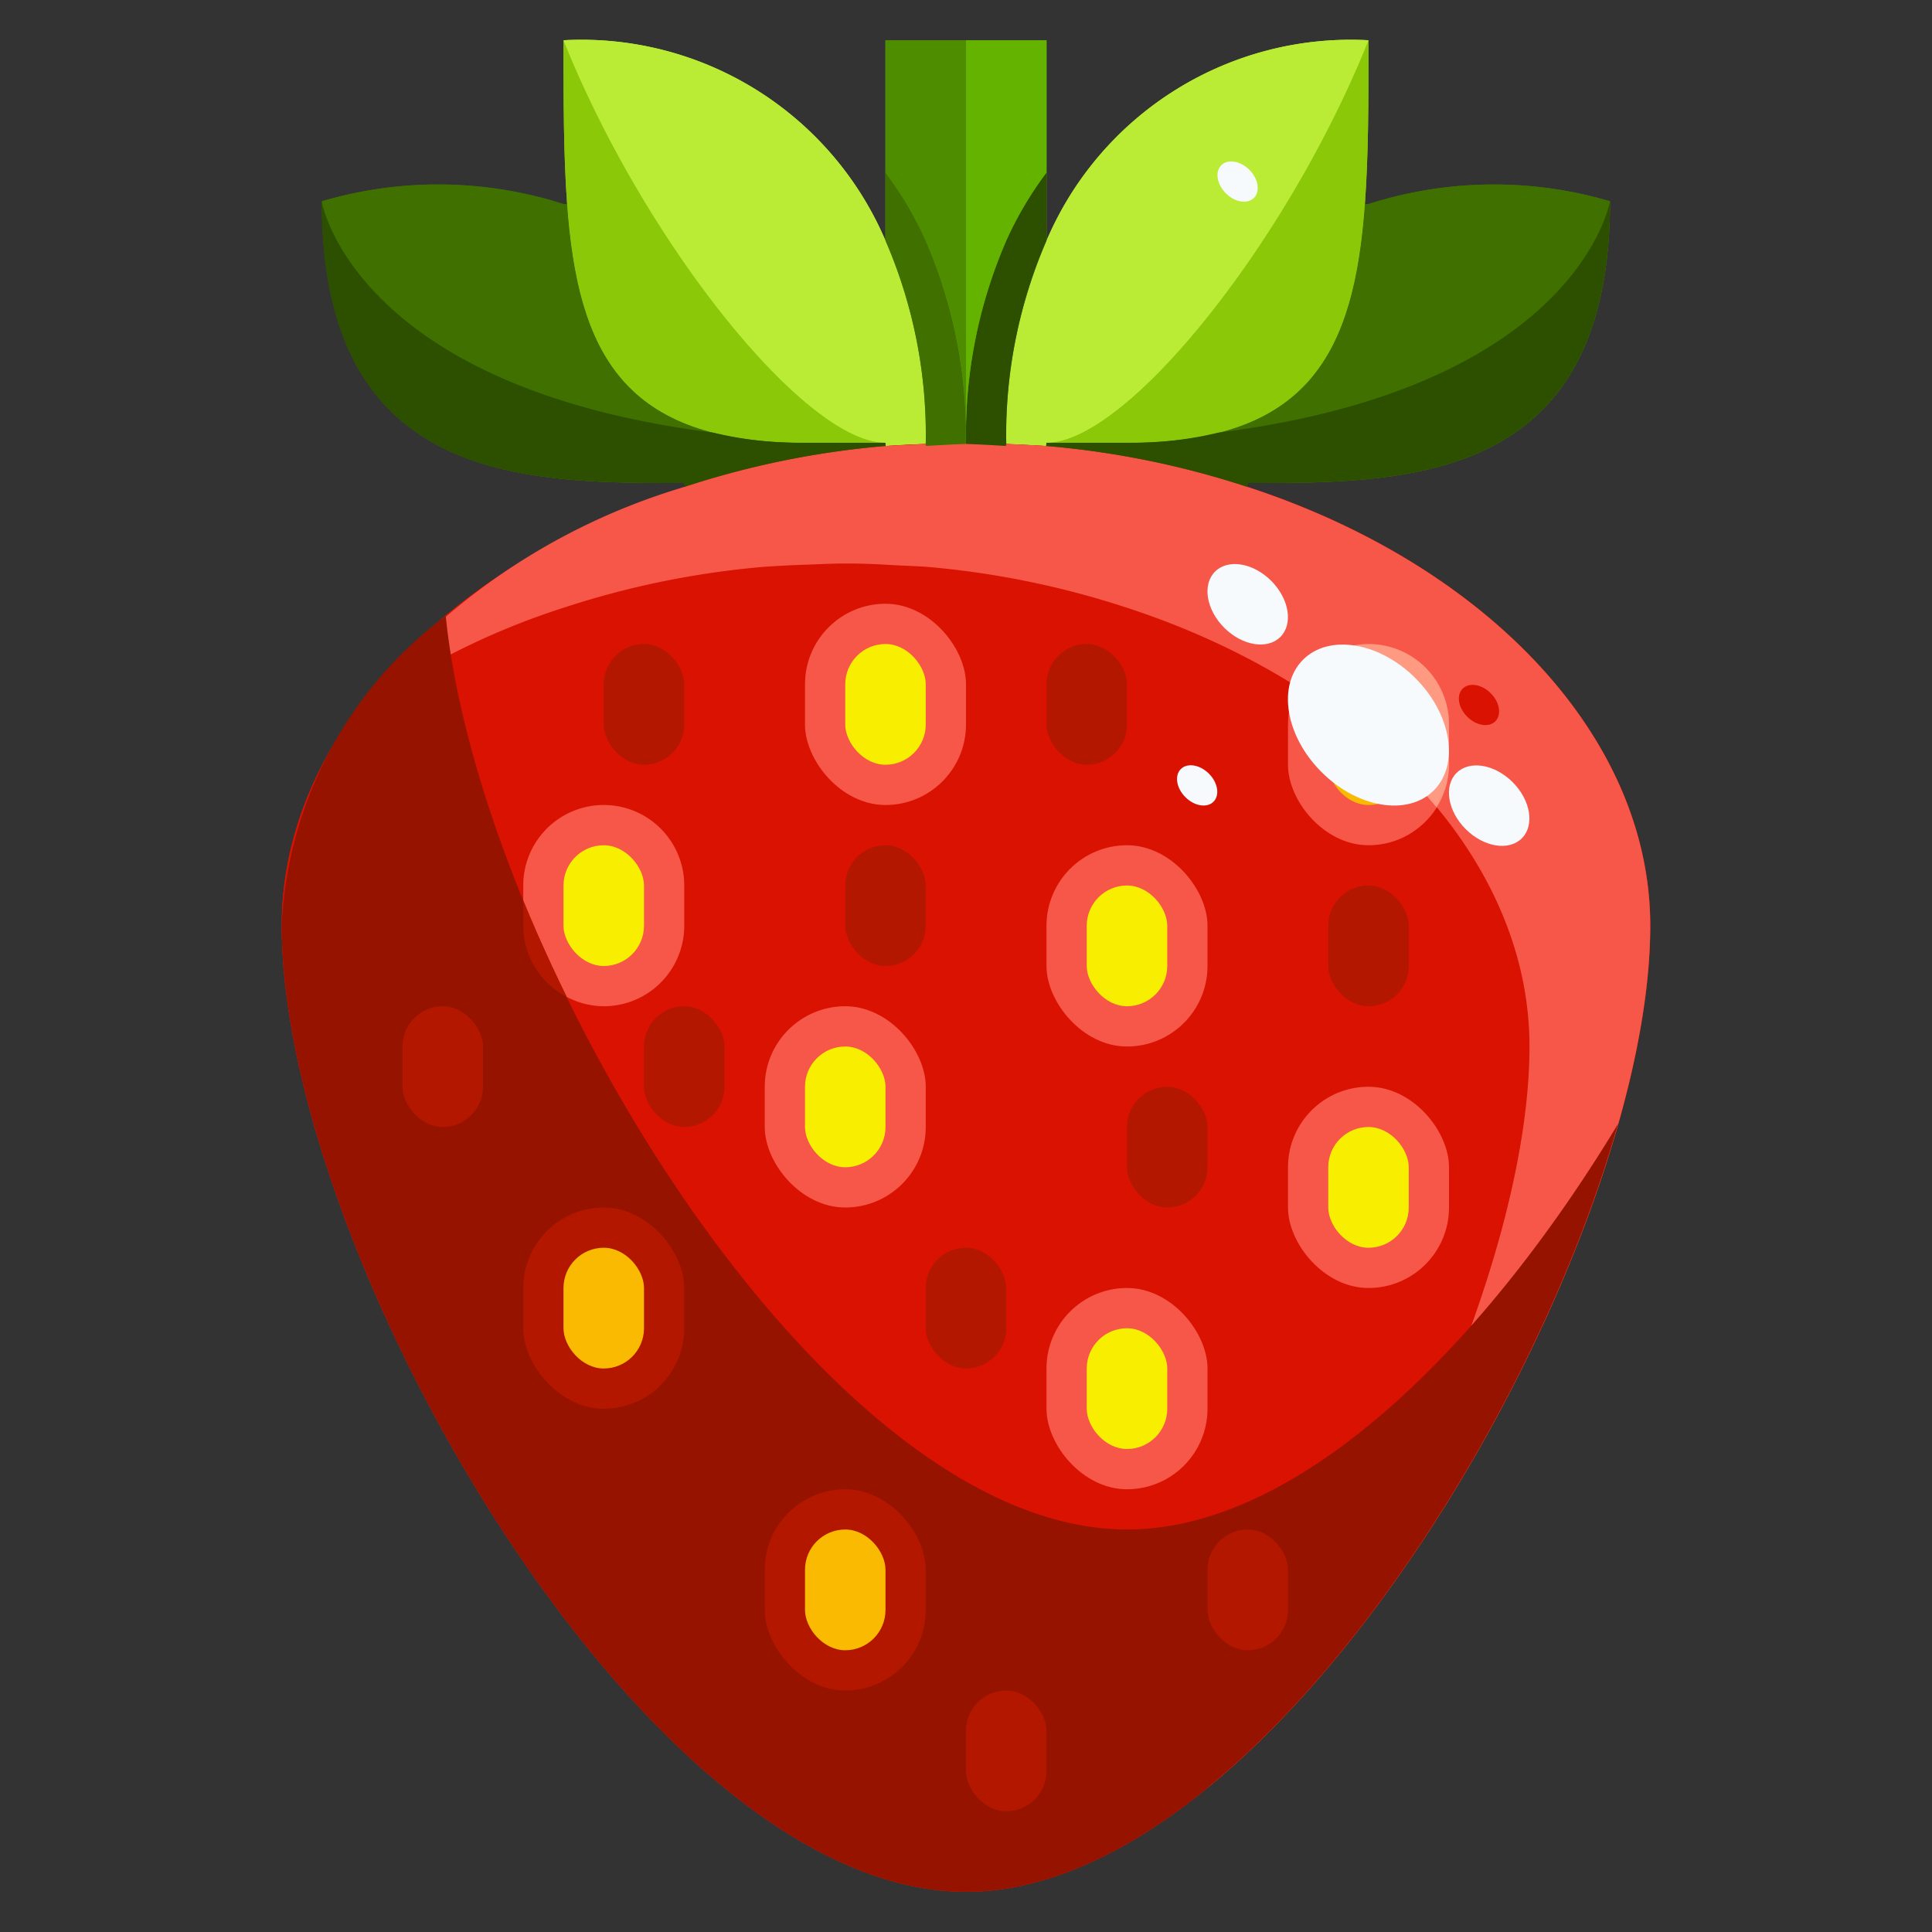 <svg xmlns="http://www.w3.org/2000/svg" height="512" viewBox="0 0 48 48" width="512"><rect x="0" y="0" width="48" height="48" fill="#333333" stroke="none"/><g id="_02-Strawberry" data-name="02-Strawberry"><path d="m26 5.98a12.13 12.13 0 0 0 -1 5.02v.03c-.33-.02-.67-.03-1-.03s-.67.01-1 .03v-.03a12.13 12.13 0 0 0 -1-5.02v-4.98h4z" fill="#589e00"></path><path d="m14.09 5.07c.27 3.7 1.39 5.93 5.91 5.93h2l.01.08a21.879 21.879 0 0 0 -4.98 1.01l-.03-.09c-4 0-9 0-9-7a10.209 10.209 0 0 1 6 .07z" fill="#3f7000"></path><path d="m30.97 12.09a21.879 21.879 0 0 0 -4.98-1.01l.01-.08h2c4.52 0 5.64-2.23 5.91-5.93h.09a10.209 10.209 0 0 1 6-.07c0 7-5 7-9 7z" fill="#3f7000"></path><path d="m34 1c0 1.5 0 2.86-.09 4.07-.27 3.7-1.39 5.93-5.91 5.93h-2c2 0 6-5 8-10z" fill="#8bc808"></path><path d="m14 1c2 5 6 10 8 10h-2c-4.52 0-5.64-2.23-5.91-5.93-.09-1.21-.09-2.57-.09-4.07z" fill="#8bc808"></path><path d="m34 1c-2 5-6 10-8 10l-.01.08c-.33-.02-.66-.04-.99-.05v-.03a12.13 12.13 0 0 1 1-5.02 8.212 8.212 0 0 1 8-4.98z" fill="#baec35"></path><path d="m22 5.98a12.13 12.13 0 0 1 1 5.02v.03c-.33.01-.66.03-.99.05l-.01-.08c-2 0-6-5-8-10a8.212 8.212 0 0 1 8 4.98z" fill="#baec35"></path><path d="m24 11c.33 0 .67.01 1 .03s.66.03.99.05a21.879 21.879 0 0 1 4.98 1.01c5.91 1.92 10.03 6.18 10.03 10.91 0 8.12-9 24-17 24s-17-15.88-17-24c0-4.73 4.12-8.99 10.03-10.91a21.879 21.879 0 0 1 4.98-1.01c.33-.02.66-.04.99-.05s.67-.03 1-.03z" fill="#da1202"></path><path d="m26 5.98a12.13 12.13 0 0 0 -1 5.02v.03c-.33-.02-.67-.03-1-.03s-.67.01-1 .03v-.03a12.13 12.13 0 0 0 -1-5.02v-4.98h4z" fill="#589e00"></path><path d="m14.09 5.07c.27 3.7 1.39 5.93 5.91 5.93h2l.01.08a21.879 21.879 0 0 0 -4.98 1.01l-.03-.09c-4 0-9 0-9-7a10.209 10.209 0 0 1 6 .07z" fill="#3f7000"></path><path d="m30.97 12.09a21.879 21.879 0 0 0 -4.98-1.01l.01-.08h2c4.52 0 5.64-2.23 5.91-5.93h.09a10.209 10.209 0 0 1 6-.07c0 7-5 7-9 7z" fill="#3f7000"></path><path d="m34 1c0 1.5 0 2.86-.09 4.07-.27 3.7-1.39 5.93-5.91 5.93h-2c2 0 6-5 8-10z" fill="#8bc808"></path><path d="m14 1c2 5 6 10 8 10h-2c-4.52 0-5.64-2.23-5.91-5.93-.09-1.21-.09-2.57-.09-4.07z" fill="#8bc808"></path><path d="m34 1c-2 5-6 10-8 10l-.01.08c-.33-.02-.66-.04-.99-.05v-.03a12.13 12.13 0 0 1 1-5.02 8.212 8.212 0 0 1 8-4.98z" fill="#baec35"></path><path d="m22 5.98a12.13 12.13 0 0 1 1 5.02v.03c-.33.01-.66.03-.99.05l-.01-.08c-2 0-6-5-8-10a8.212 8.212 0 0 1 8 4.98z" fill="#baec35"></path><path d="m24 11c.33 0 .67.01 1 .03s.66.03.99.05a21.879 21.879 0 0 1 4.98 1.01c5.91 1.92 10.03 6.18 10.03 10.91 0 8.12-9 24-17 24s-17-15.88-17-24c0-4.73 4.12-8.99 10.03-10.91a21.879 21.879 0 0 1 4.98-1.01c.33-.02.66-.04.99-.05s.67-.03 1-.03z" fill="#da1202"></path><path d="m41 23c0-4.73-4.12-8.99-10.03-10.91a21.879 21.879 0 0 0 -4.98-1.01c-.33-.02-.66-.04-.99-.05s-.67-.03-1-.03-.67.01-1 .03-.66.03-.99.05a21.879 21.879 0 0 0 -4.98 1.01 16.131 16.131 0 0 0 -8.244 5.653 18.432 18.432 0 0 1 5.244-2.653 21.879 21.879 0 0 1 4.98-1.01c.33-.02.66-.04.99-.05s.67-.03 1-.03.67.01 1 .03.66.03.99.05a21.879 21.879 0 0 1 4.98 1.01c5.91 1.92 10.03 6.18 10.03 10.91 0 5.033-3.459 13.044-7.993 18.41 5.917-4.838 10.993-15.31 10.993-21.41z" fill="#f75749"></path><path d="m28 38c-7.594 0-16.083-14.3-16.926-22.7a10.191 10.191 0 0 0 -4.074 7.7c0 8.12 9 24 17 24 6.581 0 13.835-10.745 16.2-19.077-3.322 5.497-7.9 10.077-12.2 10.077z" fill="#961300"></path><path d="m15 25a2 2 0 0 0 2-2v-1a2 2 0 0 0 -4 0v.372c.326.8.689 1.6 1.079 2.394a1.988 1.988 0 0 0 .921.234z" fill="#f75749"></path><path d="m14.079 24.766c-.39-.8-.753-1.6-1.079-2.394v.628a1.993 1.993 0 0 0 1.079 1.766z" fill="#b31700"></path><rect fill="#f75749" height="5" rx="2" width="4" x="26" y="21"></rect><rect fill="#f8ef00" height="3" rx="1" width="2" x="27" y="22"></rect><rect fill="#f75749" height="5" rx="2" width="4" x="19" y="25"></rect><rect fill="#f8ef00" height="3" rx="1" width="2" x="20" y="26"></rect><rect fill="#f75749" height="5" rx="2" width="4" x="32" y="27"></rect><rect fill="#f8ef00" height="3" rx="1" width="2" x="33" y="28"></rect><rect fill="#f75749" height="5" rx="2" width="4" x="26" y="32"></rect><rect fill="#f8ef00" height="3" rx="1" width="2" x="27" y="33"></rect><rect fill="#f8ef00" height="3" rx="1" width="2" x="14" y="21"></rect><rect fill="#f75749" height="5" rx="2" width="4" x="20" y="15"></rect><rect fill="#f8ef00" height="3" rx="1" width="2" x="21" y="16"></rect><rect fill="#f75749" height="5" rx="2" width="4" x="32" y="16"></rect><rect fill="#faba01" height="3" rx="1" width="2" x="33" y="17"></rect><rect fill="#b31700" height="5" rx="2" width="4" x="13" y="30"></rect><rect fill="#faba01" height="3" rx="1" width="2" x="14" y="31"></rect><rect fill="#b31700" height="5" rx="2" width="4" x="19" y="37"></rect><rect fill="#faba01" height="3" rx="1" width="2" x="20" y="38"></rect><path d="m30.27 10.749a9.18 9.18 0 0 1 -2.27.251h-2l-.01.08a21.879 21.879 0 0 1 4.98 1.01l.03-.09c4 0 9 0 9-7 0 0-.771 4.614-9.73 5.749z" fill="#2c4f00"></path><path d="m17.72 10.749a9.18 9.18 0 0 0 2.27.251h2l.01.08a21.879 21.879 0 0 0 -4.98 1.01l-.03-.09c-4 0-9 0-9-7 0 0 .771 4.614 9.73 5.749z" fill="#2c4f00"></path><path d="m23 11.03h.004l-.004-.03z" fill="#589e00"></path><path d="m24.996 11.03h.004v-.03z" fill="#589e00"></path><path d="m25 5.98a12.13 12.13 0 0 0 -1 5.02v.03c.33.01.66.03.99.05l.01-.05v-.03a12.13 12.13 0 0 1 1-5.02v-1.693a8.866 8.866 0 0 0 -1 1.693z" fill="#2c4f00"></path><path d="m23 5.98a8.866 8.866 0 0 0 -1-1.693v1.693a12.13 12.13 0 0 1 1 5.02v.03l.006.05c.33-.02.66-.04.99-.05v-.03a12.13 12.13 0 0 0 -.996-5.02z" fill="#3f7000"></path><path d="m22 1v3.287a8.866 8.866 0 0 1 1 1.693 12.13 12.13 0 0 1 1 5.02v-10z" fill="#4e8c00"></path><path d="m24 1v10a12.13 12.13 0 0 1 1-5.02 8.866 8.866 0 0 1 1-1.693v-3.287z" fill="#63b300"></path><path d="m36 18a1.994 1.994 0 0 0 -3.763-.925c.287.181.567.368.836.562a1 1 0 0 1 1.927.363v1a.972.972 0 0 1 -.049.242c.261.266.509.537.74.816a1.98 1.98 0 0 0 .309-1.058z" fill="#fe9a82"></path><path d="m35 19v-1a1 1 0 0 0 -1.927-.363 14.615 14.615 0 0 1 1.878 1.605.972.972 0 0 0 .049-.242z" fill="#fdf1c1"></path><g fill="#b31700"><rect height="3" rx="1" width="2" x="28" y="27"></rect><rect height="3" rx="1" width="2" x="15" y="16"></rect><rect height="3" rx="1" width="2" x="23" y="31"></rect><rect height="3" rx="1" width="2" x="24" y="42"></rect><rect height="3" rx="1" width="2" x="10" y="25"></rect><rect height="3" rx="1" width="2" x="30" y="38"></rect><rect height="3" rx="1" width="2" x="21" y="21"></rect><rect height="3" rx="1" width="2" x="33" y="22"></rect><rect height="3" rx="1" width="2" x="26" y="16"></rect><rect height="3" rx="1" width="2" x="16" y="25"></rect></g><ellipse cx="34" cy="18" fill="#f6fafd" rx="1.65" ry="2.297" transform="matrix(.707 -.707 .707 .707 -2.766 29.326)"></ellipse><ellipse cx="37" cy="20" fill="#f6fafd" rx=".825" ry="1.148" transform="matrix(.707 -.707 .707 .707 -3.301 32.035)"></ellipse><ellipse cx="31" cy="15" fill="#f6fafd" rx=".825" ry="1.148" transform="matrix(.707 -.707 .707 .707 -1.523 26.325)"></ellipse><ellipse cx="36.746" cy="17.5" fill="#da1202" rx=".413" ry=".574" transform="matrix(.707 -.707 .707 .707 -1.607 31.122)"></ellipse><ellipse cx="29.746" cy="19.5" fill="#f6fafd" rx=".413" ry=".574" transform="matrix(.707 -.707 .707 .707 -5.074 26.757)"></ellipse><ellipse cx="30.746" cy="4.5" fill="#f6fafd" rx=".413" ry=".574" transform="matrix(.707 -.707 .707 .707 5.829 23.067)"></ellipse></g></svg>